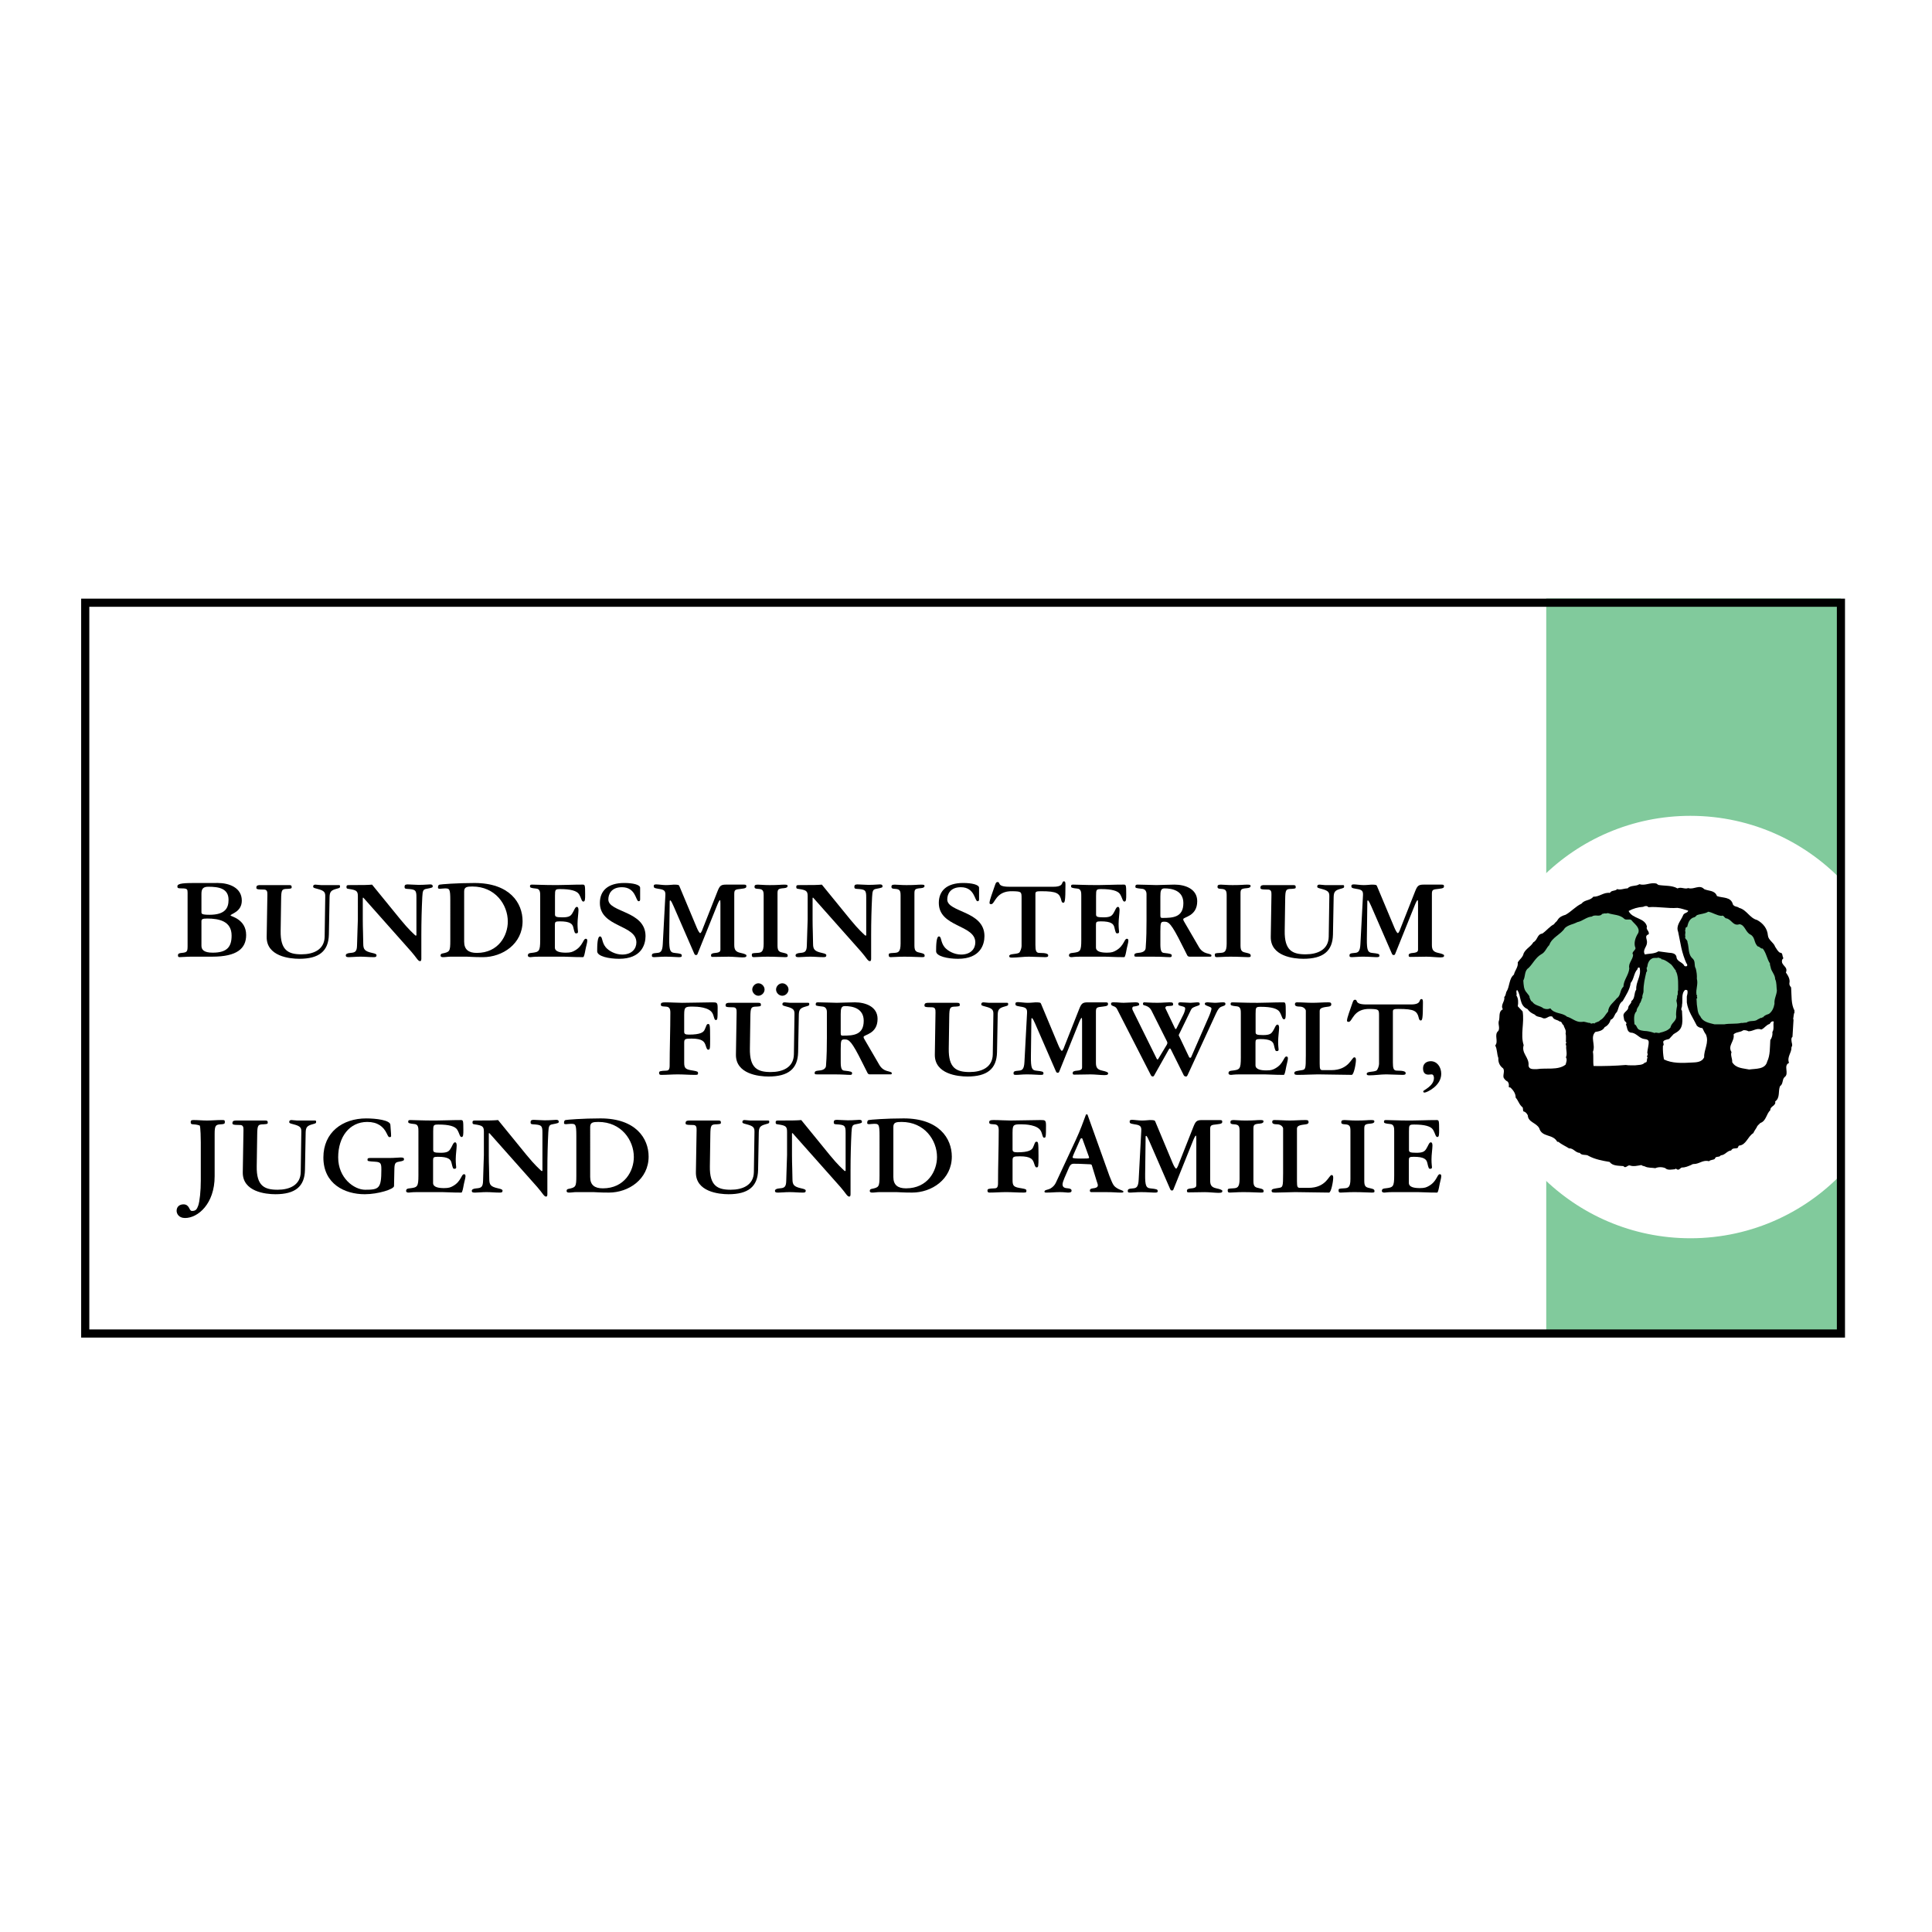 <?xml version="1.0" encoding="utf-8"?>
<!-- Generator: Adobe Illustrator 13.0.0, SVG Export Plug-In . SVG Version: 6.00 Build 14948)  -->
<!DOCTYPE svg PUBLIC "-//W3C//DTD SVG 1.0//EN" "http://www.w3.org/TR/2001/REC-SVG-20010904/DTD/svg10.dtd">
<svg version="1.0" id="Layer_1" xmlns="http://www.w3.org/2000/svg" xmlns:xlink="http://www.w3.org/1999/xlink" x="0px" y="0px"
	 width="192.756px" height="192.756px" viewBox="0 0 192.756 192.756" enable-background="new 0 0 192.756 192.756"
	 xml:space="preserve">
<g>
	<polygon fill-rule="evenodd" clip-rule="evenodd" fill="#FFFFFF" points="0,0 192.756,0 192.756,192.756 0,192.756 0,0 	"/>
	<polygon fill-rule="evenodd" clip-rule="evenodd" fill="#81CA9C" points="154.269,59.711 183.67,59.711 183.67,133.045 
		154.269,133.045 154.269,59.711 154.269,59.711 	"/>
	<path fill-rule="evenodd" clip-rule="evenodd" fill="#FFFFFF" d="M147.647,102.469c0-11.639,9.404-21.073,21.005-21.073
		c6.191,0,11.755,2.688,15.6,6.962v28.22c-3.845,4.275-9.408,6.963-15.6,6.963C157.052,123.541,147.647,114.107,147.647,102.469
		L147.647,102.469L147.647,102.469z"/>
	<polygon fill="none" stroke="#000000" stroke-width="0.812" stroke-miterlimit="2.613" points="8.504,60.133 183.67,60.133 
		183.67,133.045 8.504,133.045 8.504,60.133 8.504,60.133 	"/>
	<path fill-rule="evenodd" clip-rule="evenodd" d="M20.033,117.799c0,1.01-0.105,2.055-0.257,2.488
		c-0.141,0.4-0.27,0.529-0.621,0.529c-0.164,0-0.211-0.164-0.304-0.328c-0.094-0.166-0.247-0.33-0.539-0.33
		c-0.398,0-0.691,0.234-0.691,0.646c0,0.258,0.187,0.717,0.843,0.717c1.288,0,2.951-1.422,2.951-4.158v-4.229
		c0-0.857,0.105-0.939,0.644-0.963c0.316-0.012,0.375-0.07,0.375-0.213c0-0.211-0.036-0.211-0.352-0.211
		c-0.48,0-0.948,0.047-1.428,0.047c-0.457,0-0.901-0.047-1.358-0.047c-0.246,0-0.27,0.082-0.27,0.211
		c0,0.178,0.07,0.201,0.211,0.213c0.14,0.012,0.363,0.012,0.679,0.117c0.105,0.035,0.117,1.574,0.117,1.68V117.799L20.033,117.799
		L20.033,117.799z"/>
	<path fill-rule="evenodd" clip-rule="evenodd" d="M24.222,116.951c-0.035,1.951,2.283,2.197,3.255,2.197
		c1.955,0,2.915-0.752,2.95-2.42l0.07-3.746c0.012-0.529,0.164-0.67,0.667-0.811c0.352-0.094,0.375-0.105,0.375-0.246
		c0-0.047,0-0.131-0.094-0.131h-1.803c-0.188,0-0.398-0.047-0.562-0.047c-0.176,0-0.223,0.082-0.223,0.201
		c0,0.105,0.059,0.129,0.421,0.223c0.75,0.188,0.796,0.375,0.785,0.811l-0.059,3.957c-0.023,1.316-1.136,1.762-2.307,1.762
		c-1.311,0-2.119-0.375-2.083-2.348l0.047-3.137c0.011-0.998,0.082-1.033,0.655-1.045c0.363-0.023,0.398-0.047,0.398-0.164
		c0-0.154-0.035-0.213-0.246-0.213h-2.868c-0.211,0-0.41,0.014-0.41,0.248c0,0.141,0.012,0.199,0.738,0.199
		c0.316,0,0.375,0.176,0.363,0.529L24.222,116.951L24.222,116.951L24.222,116.951z"/>
	<path fill-rule="evenodd" clip-rule="evenodd" d="M39.347,116.635c0.012-0.576,0.105-0.67,0.445-0.729
		c0.468-0.082,0.515-0.129,0.515-0.246c0-0.176-0.152-0.176-0.363-0.176c-0.199,0-0.585,0.047-1.077,0.047h-1.908
		c-0.234,0-0.293,0.035-0.293,0.164c0,0.152,0.012,0.164,0.785,0.211c0.562,0.035,0.597,0.199,0.597,0.799
		c0,1.867-0.234,1.996-1.615,1.996c-1.101,0-2.693-1.162-2.693-3.229c0-2.045,1.124-3.537,2.903-3.537
		c1.019,0,1.616,0.459,1.943,1.152c0.164,0.34,0.188,0.363,0.293,0.363c0.094,0,0.141-0.035,0.141-0.105
		c0-0.375-0.059-0.74-0.071-1.115c-0.011-0.482-1.463-0.646-2.412-0.646c-2.365,0-4.273,1.387-4.273,3.9
		c0,2.643,2.131,3.664,4.121,3.664c1.358,0,2.916-0.506,2.927-0.811L39.347,116.635L39.347,116.635L39.347,116.635z"/>
	<path fill-rule="evenodd" clip-rule="evenodd" d="M41.746,117.258c0,1.174-0.105,1.209-0.878,1.303
		c-0.094,0.012-0.351,0.012-0.351,0.248c0,0.141,0.117,0.176,0.27,0.176c0.093,0,0.257-0.047,0.831-0.047h2.505
		c0.456,0,0.901,0.047,1.909,0.047c0.093,0,0.175-0.447,0.222-0.705c0.046-0.281,0.187-0.74,0.187-0.904
		c0-0.105,0-0.223-0.152-0.223c-0.269,0-0.269,0.715-1.089,1.174c-0.234,0.129-0.398,0.211-0.89,0.211
		c-0.539,0-1.101-0.082-1.101-0.516v-2.256c0-0.293,0.047-0.352,0.48-0.352c1.03,0,1.276,0.246,1.358,0.598
		c0.129,0.553,0.152,0.6,0.292,0.6c0.141,0,0.176-0.059,0.176-0.164c0-0.094-0.047-0.307-0.047-0.787
		c0-0.447,0.094-1.08,0.094-1.352c0-0.035,0.012-0.34-0.164-0.34s-0.269,0.375-0.457,0.658c-0.152,0.234-0.304,0.387-0.972,0.387
		c-0.703,0-0.749-0.082-0.749-0.316v-1.82c0-0.646,0.023-0.682,0.539-0.682c0.995,0,1.65,0.164,1.861,0.518
		c0.234,0.387,0.246,0.727,0.433,0.727c0.176,0,0.176-0.27,0.176-0.715c0-0.953-0.023-0.977-0.258-0.977
		c-1.007,0-1.803,0.047-2.552,0.047c-1.428,0-1.955-0.047-2.458-0.047c-0.188,0-0.234,0.023-0.234,0.166
		c0,0.129,0.047,0.176,0.644,0.234c0.375,0.035,0.375,0.422,0.375,0.705V117.258L41.746,117.258L41.746,117.258z"/>
	<path fill-rule="evenodd" clip-rule="evenodd" d="M48.277,115.248c0,0.143-0.07,1.916-0.082,2.561
		c-0.012,0.646-0.211,0.717-0.644,0.752c-0.339,0.023-0.48,0.117-0.48,0.248c0,0.176,0.152,0.176,0.351,0.176
		c0.328,0,0.632-0.047,1.124-0.047c0.433,0,0.843,0.047,1.264,0.047c0.211,0,0.328,0,0.328-0.201c0-0.094-0.117-0.152-0.445-0.223
		c-0.738-0.164-0.878-0.352-0.878-0.928c0-0.705-0.047-1.445-0.047-2.371v-2.174c0-0.035,0.047-0.047,0.07-0.023l4.777,5.379
		c0.527,0.6,0.656,0.939,0.867,0.939c0.07,0,0.129-0.047,0.129-0.234v-2.338c0-1.35,0.035-2.678,0.093-3.816
		c0.035-0.635,0.082-0.764,0.398-0.822c0.621-0.117,0.644-0.141,0.644-0.258c0-0.143-0.082-0.189-0.27-0.189
		c-0.187,0-0.515,0.047-1.147,0.047c-0.375,0-0.82-0.047-1.089-0.047c-0.27,0-0.304,0.105-0.304,0.248
		c0,0.141,0.035,0.188,0.246,0.199c0.854,0.047,0.937,0.129,0.937,0.846v3.77c0,0.023-0.023,0.047-0.059,0.047
		c-0.023,0-0.046-0.012-0.093-0.059c-0.164-0.164-0.574-0.492-1.44-1.551l-2.833-3.477c-0.445,0.035-0.703,0.047-2.365,0.047
		c-0.164,0-0.187,0.084-0.187,0.164c0,0.166,0.023,0.189,0.187,0.213c0.808,0.117,0.948,0.199,0.948,0.74V115.248L48.277,115.248
		L48.277,115.248z"/>
	<path fill-rule="evenodd" clip-rule="evenodd" d="M57.501,117.316c0,1.104-0.058,1.15-0.796,1.303
		c-0.117,0.023-0.175,0.082-0.175,0.201c0,0.141,0.117,0.164,0.257,0.164c0.234,0,0.468-0.047,0.703-0.047h1.709
		c0.269,0,0.55,0.047,1.557,0.047c1.944,0,3.957-1.316,3.957-3.594c0-1.809-1.276-3.807-4.8-3.807c-1.792,0-3.337,0.129-3.489,0.164
		c-0.117,0.023-0.152,0.141-0.152,0.295c0,0.094,0.046,0.117,0.222,0.117c0.082,0,0.293-0.035,0.468-0.035
		c0.457,0,0.539,0.023,0.539,1.197V117.316L57.501,117.316L57.501,117.316L57.501,117.316z M58.883,112.43
		c0-0.447,0.281-0.494,0.819-0.494c2.283,0,3.536,1.811,3.536,3.502c0,1.385-0.925,3.123-3.091,3.123
		c-0.832,0-1.265-0.34-1.265-1.127V112.43L58.883,112.43L58.883,112.43z"/>
	<path fill-rule="evenodd" clip-rule="evenodd" d="M69.43,116.951c-0.036,1.951,2.283,2.197,3.255,2.197
		c1.955,0,2.915-0.752,2.95-2.42l0.07-3.746c0.012-0.529,0.165-0.67,0.668-0.811c0.351-0.094,0.375-0.105,0.375-0.246
		c0-0.047,0-0.131-0.094-0.131h-1.803c-0.187,0-0.398-0.047-0.562-0.047c-0.176,0-0.222,0.082-0.222,0.201
		c0,0.105,0.059,0.129,0.421,0.223c0.749,0.188,0.796,0.375,0.785,0.811l-0.059,3.957c-0.023,1.316-1.135,1.762-2.306,1.762
		c-1.312,0-2.119-0.375-2.084-2.348l0.047-3.137c0.012-0.998,0.082-1.033,0.656-1.045c0.362-0.023,0.398-0.047,0.398-0.164
		c0-0.154-0.036-0.213-0.246-0.213H68.81c-0.211,0-0.41,0.014-0.41,0.248c0,0.141,0.012,0.199,0.737,0.199
		c0.316,0,0.375,0.176,0.363,0.529L69.43,116.951L69.43,116.951L69.43,116.951z"/>
	<path fill-rule="evenodd" clip-rule="evenodd" d="M78.525,115.248c0,0.143-0.07,1.916-0.082,2.561
		c-0.012,0.646-0.21,0.717-0.644,0.752c-0.34,0.023-0.48,0.117-0.48,0.248c0,0.176,0.152,0.176,0.352,0.176
		c0.328,0,0.632-0.047,1.124-0.047c0.433,0,0.843,0.047,1.264,0.047c0.211,0,0.328,0,0.328-0.201c0-0.094-0.117-0.152-0.445-0.223
		c-0.738-0.164-0.878-0.352-0.878-0.928c0-0.705-0.047-1.445-0.047-2.371v-2.174c0-0.035,0.047-0.047,0.07-0.023l4.777,5.379
		c0.526,0.6,0.656,0.939,0.866,0.939c0.07,0,0.129-0.047,0.129-0.234v-2.338c0-1.35,0.035-2.678,0.094-3.816
		c0.035-0.635,0.082-0.764,0.398-0.822c0.621-0.117,0.644-0.141,0.644-0.258c0-0.143-0.082-0.189-0.269-0.189
		c-0.188,0-0.516,0.047-1.148,0.047c-0.375,0-0.819-0.047-1.089-0.047c-0.269,0-0.304,0.105-0.304,0.248
		c0,0.141,0.035,0.188,0.246,0.199c0.854,0.047,0.937,0.129,0.937,0.846v3.77c0,0.023-0.023,0.047-0.059,0.047
		c-0.023,0-0.047-0.012-0.094-0.059c-0.164-0.164-0.573-0.492-1.44-1.551l-2.833-3.477c-0.445,0.035-0.703,0.047-2.365,0.047
		c-0.164,0-0.188,0.084-0.188,0.164c0,0.166,0.023,0.189,0.188,0.213c0.808,0.117,0.948,0.199,0.948,0.74V115.248L78.525,115.248
		L78.525,115.248z"/>
	<path fill-rule="evenodd" clip-rule="evenodd" d="M87.75,117.316c0,1.104-0.058,1.15-0.796,1.303
		c-0.117,0.023-0.176,0.082-0.176,0.201c0,0.141,0.117,0.164,0.258,0.164c0.234,0,0.468-0.047,0.703-0.047h1.709
		c0.27,0,0.55,0.047,1.558,0.047c1.943,0,3.957-1.316,3.957-3.594c0-1.809-1.276-3.807-4.8-3.807c-1.792,0-3.337,0.129-3.489,0.164
		c-0.117,0.023-0.152,0.141-0.152,0.295c0,0.094,0.047,0.117,0.222,0.117c0.082,0,0.293-0.035,0.468-0.035
		c0.457,0,0.539,0.023,0.539,1.197V117.316L87.75,117.316L87.75,117.316L87.75,117.316z M89.131,112.43
		c0-0.447,0.281-0.494,0.819-0.494c2.283,0,3.536,1.811,3.536,3.502c0,1.385-0.925,3.123-3.091,3.123
		c-0.831,0-1.264-0.34-1.264-1.127V112.43L89.131,112.43L89.131,112.43z"/>
	<path fill-rule="evenodd" clip-rule="evenodd" d="M101.024,112.947c0-0.74,0.118-0.775,0.855-0.775
		c0.468,0,1.615,0.059,1.955,0.646c0.164,0.281,0.176,0.691,0.327,0.691c0.176,0,0.199-0.012,0.199-1.209
		c0-0.541-0.082-0.553-0.538-0.553c-0.516,0-2.33,0.047-2.998,0.047c-0.526,0-1.1-0.047-1.686-0.047
		c-0.34,0-0.444,0.047-0.444,0.211c0,0.131,0.012,0.201,0.468,0.213c0.34,0.012,0.48,0.152,0.48,0.6c0,1.762-0.07,3.535-0.07,5.297
		c0,0.434-0.152,0.48-0.316,0.492c-0.655,0.023-0.737,0.059-0.737,0.223c0,0.131,0.047,0.201,0.199,0.201
		c0.55,0,1.112-0.047,1.662-0.047c0.573,0,1.136,0.047,1.71,0.047c0.28,0,0.315-0.023,0.315-0.176c0-0.119-0.023-0.178-0.468-0.248
		c-0.762-0.117-0.914-0.199-0.914-0.799v-1.961c0-0.387,0.06-0.434,0.738-0.434c1.101,0,1.276,0.316,1.393,0.656
		c0.082,0.236,0.129,0.447,0.258,0.447c0.188,0,0.199-0.047,0.199-1.115c0-1.422-0.035-1.445-0.211-1.445
		c-0.164,0-0.176,0.258-0.351,0.6c-0.117,0.223-0.398,0.457-1.558,0.457c-0.386,0-0.469-0.082-0.469-0.293V112.947L101.024,112.947
		L101.024,112.947z"/>
	<path fill-rule="evenodd" clip-rule="evenodd" d="M108.634,115.391c0.012,0.035,0.023,0.082,0.023,0.129
		c0,0.07-0.34,0.07-0.796,0.07c-0.387,0-0.844-0.012-0.844-0.094c0-0.094,0.047-0.199,0.094-0.318l0.644-1.455
		c0.035-0.094,0.094-0.164,0.141-0.164c0.023,0,0.07,0,0.094,0.057L108.634,115.391L108.634,115.391L108.634,115.391
		L108.634,115.391z M108.493,111.186h-0.141c-0.27,0.717-0.551,1.539-1.007,2.514l-2.002,4.299
		c-0.105,0.223-0.281,0.422-0.516,0.562c-0.293,0.176-0.62,0.129-0.62,0.33c0,0.082,0.082,0.094,0.199,0.094
		c0.515,0,0.866-0.047,1.334-0.047c0.434,0,0.667,0.047,0.808,0.047c0.258,0,0.363-0.047,0.363-0.201
		c0-0.176-0.233-0.211-0.351-0.223c-0.281-0.023-0.551-0.059-0.551-0.398c0-0.27,0.328-0.939,0.538-1.434
		c0.188-0.469,0.293-0.623,0.586-0.623c0.808,0,1.194,0.049,1.487,0.049c0.257,0,0.292,0.033,0.316,0.117l0.479,1.562
		c0.047,0.164,0.117,0.305,0.117,0.422c0,0.211-0.223,0.281-0.492,0.305c-0.199,0.023-0.304,0.082-0.304,0.213
		c0,0.152,0.069,0.164,0.175,0.164h1.405c0.819,0,1.089,0.047,1.487,0.047c0.234,0,0.28-0.012,0.28-0.094
		c0-0.129-0.28-0.129-0.608-0.33c-0.387-0.234-0.434-0.363-0.784-1.232L108.493,111.186L108.493,111.186L108.493,111.186z"/>
	<path fill-rule="evenodd" clip-rule="evenodd" d="M115.259,111.889c-0.047-0.105-0.082-0.141-0.551-0.141
		c-0.117,0-0.409,0.047-0.784,0.047c-0.305,0-0.772-0.07-0.972-0.07c-0.223,0-0.246,0.07-0.246,0.178
		c0,0.141,0.023,0.199,0.492,0.27c0.585,0.082,0.69,0.211,0.667,0.658l-0.258,4.85c-0.035,0.752-0.234,0.857-0.55,0.881
		c-0.492,0.035-0.539,0.096-0.539,0.271c0,0.141,0.07,0.152,0.27,0.152c0.293,0,0.562-0.047,1.077-0.047
		c0.598,0,1.054,0.047,1.276,0.047c0.27,0,0.362,0,0.362-0.152c0-0.176-0.104-0.201-0.749-0.271
		c-0.397-0.047-0.515-0.246-0.503-1.396l0.047-3.725c0-0.047,0-0.117,0.059-0.117c0.07,0,0.245,0.377,0.339,0.6l2.014,4.627
		c0.07,0.164,0.105,0.225,0.199,0.225c0.082,0,0.129-0.012,0.164-0.107l1.896-4.709c0.164-0.424,0.281-0.658,0.34-0.658
		c0.035,0,0.047,0.082,0.047,0.316v4.629c0,0.141-0.059,0.281-0.48,0.316c-0.316,0.023-0.456,0.082-0.456,0.236
		c0,0.152,0.047,0.164,0.187,0.164c0.598,0,1.148-0.023,1.593-0.023c0.422,0,1.065,0.07,1.358,0.07c0.339,0,0.397-0.047,0.397-0.199
		c0-0.072-0.188-0.166-0.585-0.248c-0.492-0.105-0.633-0.305-0.633-0.799v-5.074c0-0.434,0.094-0.457,0.68-0.516
		c0.479-0.047,0.526-0.129,0.526-0.246c0-0.131-0.023-0.178-0.233-0.178h-1.804c-0.526,0-0.632,0.141-0.854,0.705l-1.522,3.854
		c0.117-0.283-0.081,0.281-0.187,0.281c-0.082,0-0.223-0.258-0.34-0.529L115.259,111.889L115.259,111.889L115.259,111.889z"/>
	<path fill-rule="evenodd" clip-rule="evenodd" d="M123.673,117.633c0,0.893-0.269,0.904-0.667,0.928
		c-0.469,0.023-0.515,0.035-0.515,0.201c0,0.141,0.023,0.223,0.198,0.223c0.328,0,0.691-0.047,1.358-0.047
		c0.854,0,1.44,0.047,1.756,0.047c0.246,0,0.27-0.035,0.27-0.141c0-0.188-0.141-0.225-0.387-0.283
		c-0.421-0.094-0.632-0.117-0.632-0.727v-5.17c0-0.445,0.047-0.516,0.644-0.562c0.27-0.023,0.363-0.105,0.363-0.213
		c0-0.105-0.047-0.141-0.328-0.141c-0.386,0-0.526,0.047-1.475,0.047c-0.574,0-0.89-0.047-1.171-0.047
		c-0.27,0-0.328,0.07-0.328,0.211c0,0.143,0.059,0.201,0.352,0.213c0.479,0.023,0.562,0.176,0.562,0.658V117.633L123.673,117.633
		L123.673,117.633z"/>
	<path fill-rule="evenodd" clip-rule="evenodd" d="M128.015,117.105c0,1.291-0.035,1.35-0.398,1.408
		c-0.386,0.07-0.749,0.082-0.749,0.27c0,0.201,0.117,0.201,0.422,0.201c0.644,0,1.405-0.047,1.932-0.047
		c0.831,0,2.459,0.047,3.372,0.047c0.21,0,0.421-1.092,0.421-1.492c0-0.223-0.081-0.258-0.163-0.258
		c-0.27,0-0.527,1.279-2.307,1.279h-0.819c-0.27,0-0.328-0.059-0.328-0.656v-5.252c0-0.305,0.315-0.363,0.901-0.434
		c0.188-0.023,0.258-0.117,0.258-0.199c0-0.201-0.082-0.225-0.328-0.225c-0.516,0-1.03,0.047-1.545,0.047
		c-0.516,0-1.031-0.047-1.546-0.047c-0.141,0-0.211,0.061-0.211,0.188c0,0.119,0.059,0.236,0.469,0.236
		c0.456,0,0.62,0.316,0.62,0.41V117.105L128.015,117.105L128.015,117.105z"/>
	<path fill-rule="evenodd" clip-rule="evenodd" d="M134.733,117.633c0,0.893-0.27,0.904-0.667,0.928
		c-0.469,0.023-0.516,0.035-0.516,0.201c0,0.141,0.023,0.223,0.199,0.223c0.328,0,0.69-0.047,1.358-0.047
		c0.854,0,1.439,0.047,1.756,0.047c0.246,0,0.27-0.035,0.27-0.141c0-0.188-0.141-0.225-0.387-0.283
		c-0.422-0.094-0.632-0.117-0.632-0.727v-5.17c0-0.445,0.047-0.516,0.644-0.562c0.27-0.023,0.363-0.105,0.363-0.213
		c0-0.105-0.047-0.141-0.328-0.141c-0.386,0-0.526,0.047-1.476,0.047c-0.573,0-0.89-0.047-1.17-0.047
		c-0.27,0-0.328,0.07-0.328,0.211c0,0.143,0.059,0.201,0.352,0.213c0.479,0.023,0.562,0.176,0.562,0.658V117.633L134.733,117.633
		L134.733,117.633z"/>
	<path fill-rule="evenodd" clip-rule="evenodd" d="M139.099,117.258c0,1.174-0.105,1.209-0.878,1.303
		c-0.094,0.012-0.352,0.012-0.352,0.248c0,0.141,0.117,0.176,0.27,0.176c0.094,0,0.258-0.047,0.831-0.047h2.505
		c0.457,0,0.902,0.047,1.909,0.047c0.093,0,0.176-0.447,0.223-0.705c0.046-0.281,0.187-0.74,0.187-0.904
		c0-0.105,0-0.223-0.151-0.223c-0.27,0-0.27,0.715-1.09,1.174c-0.233,0.129-0.397,0.211-0.889,0.211
		c-0.539,0-1.101-0.082-1.101-0.516v-2.256c0-0.293,0.047-0.352,0.479-0.352c1.03,0,1.276,0.246,1.358,0.598
		c0.129,0.553,0.151,0.6,0.293,0.6c0.14,0,0.175-0.059,0.175-0.164c0-0.094-0.047-0.307-0.047-0.787c0-0.447,0.094-1.08,0.094-1.352
		c0-0.035,0.012-0.34-0.163-0.34c-0.176,0-0.27,0.375-0.457,0.658c-0.152,0.234-0.305,0.387-0.972,0.387
		c-0.703,0-0.75-0.082-0.75-0.316v-1.82c0-0.646,0.023-0.682,0.539-0.682c0.995,0,1.65,0.164,1.861,0.518
		c0.234,0.387,0.246,0.727,0.434,0.727c0.175,0,0.175-0.27,0.175-0.715c0-0.953-0.022-0.977-0.257-0.977
		c-1.007,0-1.803,0.047-2.553,0.047c-1.429,0-1.955-0.047-2.458-0.047c-0.188,0-0.234,0.023-0.234,0.166
		c0,0.129,0.047,0.176,0.644,0.234c0.375,0.035,0.375,0.422,0.375,0.705V117.258L139.099,117.258L139.099,117.258z"/>
	<path fill-rule="evenodd" clip-rule="evenodd" d="M68.263,101.201c0-0.738,0.117-0.773,0.855-0.773
		c0.468,0,1.616,0.059,1.955,0.645c0.164,0.283,0.176,0.693,0.328,0.693c0.176,0,0.199-0.012,0.199-1.209
		c0-0.541-0.082-0.553-0.539-0.553c-0.515,0-2.33,0.047-2.997,0.047c-0.527,0-1.101-0.047-1.686-0.047
		c-0.339,0-0.445,0.047-0.445,0.211c0,0.129,0.012,0.201,0.468,0.213c0.34,0.012,0.48,0.152,0.48,0.598
		c0,1.762-0.07,3.535-0.07,5.297c0,0.436-0.152,0.482-0.316,0.494c-0.656,0.023-0.738,0.059-0.738,0.223
		c0,0.129,0.047,0.201,0.199,0.201c0.55,0,1.112-0.049,1.662-0.049c0.574,0,1.136,0.049,1.71,0.049c0.281,0,0.315-0.023,0.315-0.178
		c0-0.117-0.023-0.176-0.468-0.246c-0.761-0.117-0.913-0.199-0.913-0.799v-1.961c0-0.389,0.059-0.436,0.738-0.436
		c1.1,0,1.276,0.318,1.394,0.658c0.082,0.234,0.128,0.447,0.257,0.447c0.187,0,0.199-0.047,0.199-1.117
		c0-1.42-0.036-1.443-0.211-1.443c-0.164,0-0.176,0.258-0.352,0.598c-0.117,0.225-0.398,0.459-1.557,0.459
		c-0.387,0-0.469-0.082-0.469-0.295V101.201L68.263,101.201L68.263,101.201z"/>
	<path fill-rule="evenodd" clip-rule="evenodd" d="M75.661,98.102c-0.316,0-0.609,0.305-0.609,0.623
		c0,0.316,0.292,0.621,0.609,0.621c0.328,0,0.62-0.293,0.62-0.621C76.281,98.395,75.988,98.102,75.661,98.102L75.661,98.102
		L75.661,98.102L75.661,98.102z M78.049,98.102c-0.328,0-0.621,0.293-0.621,0.623c0,0.328,0.292,0.621,0.621,0.621
		c0.328,0,0.621-0.293,0.621-0.621C78.669,98.395,78.376,98.102,78.049,98.102L78.049,98.102L78.049,98.102L78.049,98.102z
		 M73.424,105.207c-0.035,1.949,2.283,2.197,3.254,2.197c1.956,0,2.916-0.752,2.951-2.42l0.07-3.748
		c0.012-0.527,0.164-0.668,0.667-0.809c0.351-0.096,0.375-0.105,0.375-0.248c0-0.047,0-0.129-0.094-0.129h-1.803
		c-0.187,0-0.397-0.047-0.562-0.047c-0.176,0-0.223,0.082-0.223,0.199c0,0.105,0.059,0.129,0.421,0.225
		c0.75,0.188,0.796,0.375,0.785,0.809l-0.058,3.959c-0.024,1.316-1.136,1.762-2.307,1.762c-1.311,0-2.119-0.375-2.083-2.35
		l0.046-3.135c0.012-0.998,0.082-1.033,0.656-1.045c0.363-0.023,0.398-0.049,0.398-0.166c0-0.152-0.035-0.211-0.246-0.211h-2.869
		c-0.21,0-0.41,0.012-0.41,0.248c0,0.141,0.012,0.199,0.738,0.199c0.316,0,0.375,0.176,0.363,0.527L73.424,105.207L73.424,105.207
		L73.424,105.207z"/>
	<path fill-rule="evenodd" clip-rule="evenodd" d="M82.497,103.656c0,1.998-0.083,2.385-0.083,2.619c0,0.494-0.55,0.518-0.772,0.541
		c-0.258,0.023-0.363,0.082-0.363,0.234c0,0.129,0.035,0.141,0.258,0.141h1.604c1.03,0,1.275,0.049,1.686,0.049
		c0.128,0,0.187-0.037,0.187-0.166c0-0.141-0.117-0.188-0.796-0.258c-0.234-0.023-0.339-0.234-0.339-0.834v-1.303
		c0-0.928,0.047-0.977,0.398-0.977c0.433,0,0.691,0.166,1.768,2.338c0.07,0.141,0.304,0.588,0.515,1.021
		c0.047,0.094,0.141,0.129,0.223,0.129h2.072c0.105,0,0.117-0.035,0.117-0.129c0-0.082-0.047-0.094-0.515-0.223
		c-0.246-0.07-0.515-0.246-0.714-0.576l-1.476-2.537c-0.07-0.117-0.105-0.176-0.105-0.27c0-0.234,1.394-0.27,1.394-1.797
		c0-1.244-1.229-1.656-2.26-1.656c-0.503,0-1.616,0.047-1.803,0.047c-0.222,0-1.37-0.047-1.873-0.047
		c-0.176,0-0.234,0.035-0.234,0.199c0,0.141,0.036,0.152,0.703,0.225c0.211,0.021,0.41,0.176,0.41,0.527V103.656L82.497,103.656
		L82.497,103.656L82.497,103.656z M83.878,101.189c0-0.539,0.047-0.811,0.41-0.811c0.738,0,1.885,0.201,1.885,1.469
		c0,1.422-1.042,1.48-2.084,1.48c-0.153,0-0.211-0.023-0.211-0.246V101.189L83.878,101.189L83.878,101.189z"/>
	<path fill-rule="evenodd" clip-rule="evenodd" d="M93.268,105.207c-0.035,1.949,2.283,2.197,3.254,2.197
		c1.955,0,2.916-0.752,2.95-2.42l0.07-3.748c0.012-0.527,0.164-0.668,0.668-0.809c0.351-0.096,0.375-0.105,0.375-0.248
		c0-0.047,0-0.129-0.095-0.129h-1.803c-0.188,0-0.398-0.047-0.562-0.047c-0.176,0-0.223,0.082-0.223,0.199
		c0,0.105,0.059,0.129,0.422,0.225c0.749,0.188,0.796,0.375,0.784,0.809l-0.059,3.959c-0.024,1.316-1.136,1.762-2.307,1.762
		c-1.312,0-2.119-0.375-2.084-2.35l0.047-3.135c0.012-0.998,0.082-1.033,0.655-1.045c0.363-0.023,0.398-0.049,0.398-0.166
		c0-0.152-0.035-0.211-0.246-0.211h-2.868c-0.211,0-0.41,0.012-0.41,0.248c0,0.141,0.012,0.199,0.738,0.199
		c0.316,0,0.375,0.176,0.363,0.527L93.268,105.207L93.268,105.207L93.268,105.207z"/>
	<path fill-rule="evenodd" clip-rule="evenodd" d="M103.862,100.145c-0.047-0.105-0.082-0.141-0.551-0.141
		c-0.117,0-0.409,0.047-0.784,0.047c-0.305,0-0.772-0.07-0.972-0.07c-0.223,0-0.246,0.07-0.246,0.176
		c0,0.143,0.023,0.199,0.491,0.271c0.586,0.082,0.691,0.211,0.668,0.656l-0.258,4.852c-0.035,0.752-0.234,0.857-0.55,0.881
		c-0.492,0.035-0.539,0.094-0.539,0.27c0,0.141,0.07,0.154,0.27,0.154c0.293,0,0.562-0.049,1.077-0.049
		c0.597,0,1.054,0.049,1.276,0.049c0.269,0,0.362,0,0.362-0.154c0-0.176-0.105-0.199-0.749-0.27
		c-0.397-0.047-0.515-0.246-0.503-1.398l0.047-3.723c0-0.047,0-0.117,0.059-0.117c0.07,0,0.245,0.375,0.339,0.6l2.014,4.627
		c0.07,0.164,0.105,0.223,0.199,0.223c0.082,0,0.129-0.012,0.164-0.105l1.896-4.709c0.164-0.424,0.281-0.658,0.34-0.658
		c0.035,0,0.047,0.082,0.047,0.316v4.629c0,0.141-0.059,0.281-0.48,0.316c-0.316,0.023-0.456,0.082-0.456,0.234
		s0.046,0.166,0.187,0.166c0.598,0,1.147-0.025,1.593-0.025c0.421,0,1.065,0.072,1.357,0.072c0.34,0,0.398-0.047,0.398-0.201
		c0-0.07-0.188-0.164-0.585-0.246c-0.492-0.105-0.633-0.305-0.633-0.799v-5.074c0-0.434,0.094-0.457,0.68-0.516
		c0.479-0.049,0.526-0.129,0.526-0.248c0-0.129-0.023-0.176-0.234-0.176h-1.803c-0.526,0-0.632,0.141-0.854,0.705l-1.522,3.852
		c0.117-0.281-0.082,0.283-0.188,0.283c-0.082,0-0.222-0.26-0.339-0.529L103.862,100.145L103.862,100.145L103.862,100.145z"/>
	<path fill-rule="evenodd" clip-rule="evenodd" d="M116.62,104.691c0.035-0.061,0.059-0.084,0.105-0.084
		c0.035,0,0.059,0.035,0.094,0.094l1.288,2.586c0.046,0.082,0.14,0.117,0.233,0.117c0.07,0,0.105-0.059,0.141-0.129l2.845-6.168
		c0.199-0.422,0.328-0.598,0.562-0.68c0.223-0.084,0.374-0.105,0.374-0.26c0-0.164-0.129-0.164-0.257-0.164
		c-0.27,0-0.527,0.047-0.796,0.047c-0.246,0-0.551-0.047-0.691-0.047c-0.116,0-0.315,0-0.315,0.141s0.163,0.178,0.421,0.283
		c0.152,0.059,0.246,0.105,0.246,0.199c0,0.129-0.129,0.504-0.27,0.822l-1.756,4.016c-0.012,0.049-0.047,0.07-0.094,0.07
		s-0.094-0.01-0.117-0.07l-0.983-2.066c-0.023-0.047-0.047-0.07-0.047-0.105s0.012-0.07,0.035-0.105l1.183-2.432
		c0.093-0.176,0.152-0.211,0.433-0.328c0.152-0.059,0.445-0.119,0.445-0.225c0-0.176-0.047-0.199-0.27-0.199
		c-0.21,0-0.433,0.047-0.644,0.047c-0.188,0-0.749-0.047-0.972-0.047c-0.129,0-0.258,0-0.258,0.152c0,0.199,0.164,0.166,0.492,0.271
		c0.151,0.047,0.198,0.105,0.198,0.199c0,0.141-0.082,0.398-0.175,0.586l-0.691,1.387c-0.023,0.035-0.035,0.07-0.082,0.07
		c-0.035,0-0.059-0.047-0.082-0.094l-0.901-1.891c-0.012-0.023-0.047-0.07-0.047-0.129s0.035-0.107,0.059-0.129
		c0.105-0.105,0.714,0,0.714-0.178c0-0.199-0.011-0.246-0.374-0.246c-0.34,0-0.691,0.047-1.206,0.047
		c-0.69,0-1.112-0.047-1.312-0.047c-0.07,0-0.116,0.07-0.116,0.141c0,0.199,0.128,0.105,0.468,0.283
		c0.176,0.094,0.293,0.223,0.387,0.41l1.545,3.078c0.012,0.035,0.035,0.082,0.035,0.129c0,0.07-0.023,0.129-0.07,0.211l-0.843,1.398
		c-0.012,0.023-0.023,0.047-0.07,0.047c-0.035,0-0.059-0.023-0.07-0.047l-2.354-4.758c-0.047-0.094-0.094-0.176-0.094-0.281
		c0-0.082,0.035-0.176,0.117-0.188c0.176-0.023,0.574-0.072,0.574-0.189c0-0.211-0.141-0.234-0.422-0.234
		c-0.351,0-0.784,0.047-1.124,0.047c-0.339,0-0.55-0.047-0.995-0.047c-0.129,0-0.27,0-0.27,0.152c0,0.143,0.07,0.166,0.34,0.271
		c0.105,0.047,0.188,0.117,0.258,0.246l3.384,6.613c0.035,0.07,0.105,0.117,0.176,0.117c0.046,0,0.105-0.023,0.128-0.07
		L116.62,104.691L116.62,104.691L116.62,104.691z"/>
	<path fill-rule="evenodd" clip-rule="evenodd" d="M123.798,105.514c0,1.174-0.105,1.209-0.878,1.303
		c-0.094,0.012-0.352,0.012-0.352,0.246c0,0.141,0.117,0.178,0.27,0.178c0.094,0,0.257-0.049,0.831-0.049h2.506
		c0.456,0,0.9,0.049,1.908,0.049c0.093,0,0.175-0.447,0.222-0.705c0.047-0.283,0.188-0.74,0.188-0.904c0-0.105,0-0.223-0.151-0.223
		c-0.27,0-0.27,0.715-1.09,1.174c-0.233,0.129-0.397,0.211-0.89,0.211c-0.538,0-1.101-0.082-1.101-0.518v-2.254
		c0-0.295,0.047-0.354,0.48-0.354c1.03,0,1.276,0.248,1.358,0.6c0.128,0.553,0.151,0.6,0.293,0.6c0.14,0,0.175-0.059,0.175-0.166
		c0-0.094-0.047-0.305-0.047-0.785c0-0.447,0.094-1.082,0.094-1.352c0-0.035,0.012-0.34-0.164-0.34s-0.27,0.375-0.456,0.656
		c-0.152,0.236-0.305,0.389-0.972,0.389c-0.703,0-0.75-0.082-0.75-0.318v-1.82c0-0.645,0.023-0.682,0.538-0.682
		c0.996,0,1.651,0.166,1.862,0.518c0.234,0.389,0.246,0.729,0.433,0.729c0.176,0,0.176-0.27,0.176-0.717
		c0-0.951-0.023-0.975-0.257-0.975c-1.007,0-1.804,0.047-2.553,0.047c-1.429,0-1.955-0.047-2.458-0.047
		c-0.188,0-0.234,0.023-0.234,0.164c0,0.131,0.047,0.176,0.644,0.236c0.375,0.035,0.375,0.422,0.375,0.703V105.514L123.798,105.514
		L123.798,105.514z"/>
	<path fill-rule="evenodd" clip-rule="evenodd" d="M130.282,105.359c0,1.293-0.035,1.352-0.398,1.41
		c-0.387,0.07-0.749,0.082-0.749,0.27c0,0.201,0.117,0.201,0.421,0.201c0.645,0,1.405-0.049,1.933-0.049
		c0.831,0,2.458,0.049,3.371,0.049c0.211,0,0.422-1.094,0.422-1.492c0-0.223-0.082-0.258-0.164-0.258
		c-0.27,0-0.526,1.279-2.307,1.279h-0.819c-0.27,0-0.327-0.059-0.327-0.658v-5.25c0-0.305,0.315-0.363,0.901-0.434
		c0.187-0.023,0.257-0.119,0.257-0.201c0-0.199-0.082-0.223-0.327-0.223c-0.516,0-1.03,0.047-1.546,0.047
		c-0.515,0-1.03-0.047-1.545-0.047c-0.141,0-0.211,0.059-0.211,0.188c0,0.117,0.059,0.236,0.468,0.236
		c0.457,0,0.621,0.316,0.621,0.41V105.359L130.282,105.359L130.282,105.359z"/>
	<path fill-rule="evenodd" clip-rule="evenodd" d="M136.345,100.215c-1.265,0-0.831-0.469-1.147-0.469
		c-0.128,0-0.176,0.047-0.281,0.363c-0.21,0.646-0.526,1.422-0.526,1.715c0,0.07,0.023,0.129,0.164,0.129
		c0.386,0,0.433-1.338,2.131-1.291c0.878,0.023,0.901,0.047,0.901,0.682v4.803c0,0.201-0.141,0.611-0.27,0.67
		c-0.352,0.164-0.96,0.059-0.96,0.316c0,0.094,0.023,0.154,0.258,0.154c0.562,0,1.136-0.096,1.697-0.096
		c0.363,0,1.229,0.049,1.593,0.049c0.223,0,0.339-0.014,0.339-0.178c0-0.152-0.198-0.246-0.89-0.246
		c-0.327,0-0.386-0.246-0.386-0.822v-5.051c0-0.234,0.07-0.281,0.562-0.281c1.628,0,1.861,0.211,2.037,0.963
		c0.035,0.117,0.082,0.188,0.176,0.188c0.152,0,0.223-0.117,0.223-1.809c0-0.258-0.047-0.328-0.141-0.328
		c-0.316,0,0.07,0.539-1.054,0.539H136.345L136.345,100.215L136.345,100.215z"/>
	<path fill-rule="evenodd" clip-rule="evenodd" d="M142.749,105.877c-0.456,0-0.772,0.27-0.772,0.705
		c0,0.387,0.152,0.635,0.539,0.635c0.082,0,0.188-0.025,0.316-0.025c0.187,0,0.233,0.225,0.233,0.365
		c0,0.799-1.065,1.209-1.065,1.314c0,0.117,0.023,0.131,0.152,0.131c0.164,0,1.64-0.635,1.64-1.869
		C143.792,106.465,143.382,105.877,142.749,105.877L142.749,105.877L142.749,105.877z"/>
	<path fill-rule="evenodd" clip-rule="evenodd" d="M19.828,88.095c-1.417,0-2.131,0.011-2.131,0.34c0,0.165,0.047,0.2,0.457,0.2
		c0.527,0,0.562,0.094,0.562,0.423v5.273c0,0.587-0.024,0.693-0.585,0.74c-0.27,0.023-0.375,0.083-0.375,0.235
		c0,0.118,0.012,0.188,0.176,0.188c0.281,0,0.655-0.047,1.171-0.047h2.072c2.482,0,3.383-0.823,3.383-2.161
		c0-1.598-1.557-1.856-1.557-1.95c0-0.165,1.124-0.34,1.124-1.479c0-1.304-1.276-1.762-2.4-1.762H19.828L19.828,88.095
		L19.828,88.095L19.828,88.095z M20.098,91.924c0-0.212,0.082-0.282,0.573-0.282c1.206,0,2.436,0.27,2.436,1.703
		c0,1.104-0.433,1.703-1.885,1.703c-0.878,0-1.124-0.294-1.124-0.693V91.924L20.098,91.924L20.098,91.924L20.098,91.924z
		 M20.098,89.164c0-0.517,0.199-0.693,0.69-0.693c1.019,0,2.014,0.153,2.014,1.304c0,0.799-0.316,1.492-1.896,1.492
		c-0.808,0-0.808-0.105-0.808-0.282V89.164L20.098,89.164L20.098,89.164z"/>
	<path fill-rule="evenodd" clip-rule="evenodd" d="M26.607,93.463c-0.035,1.95,2.283,2.196,3.255,2.196
		c1.955,0,2.915-0.752,2.95-2.419l0.07-3.747c0.012-0.529,0.164-0.67,0.668-0.811c0.351-0.094,0.375-0.106,0.375-0.247
		c0-0.047,0-0.129-0.094-0.129h-1.803c-0.187,0-0.398-0.047-0.562-0.047c-0.175,0-0.222,0.082-0.222,0.2
		c0,0.106,0.059,0.129,0.421,0.223c0.749,0.188,0.796,0.376,0.784,0.811l-0.058,3.958c-0.023,1.315-1.136,1.762-2.306,1.762
		c-1.312,0-2.12-0.376-2.084-2.35l0.047-3.136c0.011-0.999,0.082-1.034,0.655-1.045c0.363-0.023,0.398-0.047,0.398-0.165
		c0-0.153-0.035-0.211-0.246-0.211h-2.868c-0.211,0-0.41,0.011-0.41,0.246c0,0.141,0.011,0.2,0.737,0.2
		c0.316,0,0.375,0.177,0.363,0.529L26.607,93.463L26.607,93.463L26.607,93.463z"/>
	<path fill-rule="evenodd" clip-rule="evenodd" d="M35.703,91.759c0,0.141-0.07,1.915-0.082,2.561
		c-0.012,0.646-0.211,0.716-0.644,0.751c-0.339,0.023-0.479,0.117-0.479,0.247c0,0.176,0.152,0.176,0.351,0.176
		c0.328,0,0.632-0.047,1.124-0.047c0.433,0,0.843,0.047,1.264,0.047c0.211,0,0.328,0,0.328-0.2c0-0.094-0.117-0.153-0.445-0.223
		c-0.738-0.165-0.878-0.352-0.878-0.928c0-0.705-0.047-1.445-0.047-2.373v-2.173c0-0.035,0.047-0.047,0.07-0.023l4.776,5.379
		c0.527,0.599,0.656,0.94,0.867,0.94c0.07,0,0.129-0.047,0.129-0.235v-2.337c0-1.351,0.035-2.678,0.094-3.817
		c0.035-0.634,0.082-0.764,0.398-0.822c0.621-0.117,0.644-0.141,0.644-0.258c0-0.141-0.082-0.188-0.269-0.188
		c-0.187,0-0.515,0.047-1.147,0.047c-0.375,0-0.819-0.047-1.088-0.047c-0.27,0-0.305,0.105-0.305,0.247s0.035,0.188,0.246,0.2
		c0.855,0.047,0.937,0.129,0.937,0.846v3.77c0,0.024-0.023,0.047-0.059,0.047c-0.023,0-0.047-0.012-0.094-0.059
		c-0.164-0.165-0.574-0.494-1.44-1.551l-2.833-3.477c-0.445,0.035-0.703,0.047-2.365,0.047c-0.164,0-0.188,0.082-0.188,0.164
		c0,0.165,0.023,0.188,0.188,0.211c0.808,0.118,0.948,0.2,0.948,0.74V91.759L35.703,91.759L35.703,91.759z"/>
	<path fill-rule="evenodd" clip-rule="evenodd" d="M44.927,93.827c0,1.104-0.059,1.151-0.796,1.304
		c-0.117,0.024-0.176,0.083-0.176,0.2c0,0.141,0.117,0.165,0.258,0.165c0.234,0,0.468-0.047,0.702-0.047h1.709
		c0.269,0,0.55,0.047,1.557,0.047c1.943,0,3.957-1.315,3.957-3.594c0-1.809-1.276-3.805-4.8-3.805c-1.792,0-3.337,0.129-3.489,0.164
		c-0.117,0.023-0.152,0.141-0.152,0.293c0,0.094,0.046,0.118,0.222,0.118c0.082,0,0.293-0.035,0.468-0.035
		c0.457,0,0.539,0.023,0.539,1.198V93.827L44.927,93.827L44.927,93.827L44.927,93.827z M46.309,88.94
		c0-0.446,0.281-0.493,0.819-0.493c2.283,0,3.536,1.809,3.536,3.5c0,1.386-0.925,3.125-3.091,3.125
		c-0.832,0-1.264-0.341-1.264-1.128V88.94L46.309,88.94L46.309,88.94z"/>
	<path fill-rule="evenodd" clip-rule="evenodd" d="M53.894,93.768c0,1.175-0.105,1.21-0.878,1.304
		c-0.094,0.012-0.351,0.012-0.351,0.247c0,0.141,0.117,0.176,0.27,0.176c0.093,0,0.257-0.047,0.831-0.047h2.506
		c0.456,0,0.901,0.047,1.908,0.047c0.094,0,0.176-0.446,0.223-0.705c0.047-0.282,0.188-0.74,0.188-0.904
		c0-0.106,0-0.224-0.152-0.224c-0.27,0-0.27,0.716-1.088,1.175c-0.234,0.129-0.398,0.211-0.89,0.211
		c-0.539,0-1.101-0.083-1.101-0.517v-2.255c0-0.293,0.047-0.352,0.48-0.352c1.03,0,1.276,0.246,1.358,0.599
		c0.129,0.552,0.153,0.599,0.293,0.599c0.141,0,0.175-0.059,0.175-0.165c0-0.094-0.046-0.305-0.046-0.787
		c0-0.446,0.094-1.08,0.094-1.351c0-0.035,0.011-0.341-0.164-0.341c-0.176,0-0.27,0.376-0.457,0.658
		c-0.152,0.235-0.304,0.388-0.972,0.388c-0.702,0-0.75-0.083-0.75-0.317v-1.821c0-0.646,0.024-0.681,0.539-0.681
		c0.995,0,1.651,0.165,1.861,0.517c0.234,0.388,0.246,0.728,0.434,0.728c0.175,0,0.175-0.271,0.175-0.717
		c0-0.951-0.023-0.975-0.257-0.975c-1.007,0-1.803,0.047-2.553,0.047c-1.428,0-1.955-0.047-2.458-0.047
		c-0.188,0-0.235,0.023-0.235,0.165c0,0.129,0.047,0.176,0.644,0.235c0.375,0.035,0.375,0.422,0.375,0.705V93.768L53.894,93.768
		L53.894,93.768z"/>
	<path fill-rule="evenodd" clip-rule="evenodd" d="M63.867,88.576c0-0.317-0.738-0.481-1.581-0.481c-1.65,0-2.436,0.787-2.436,1.985
		c0,2.455,3.642,2.149,3.642,3.946c0,0.611-0.434,1.21-1.417,1.21c-0.714,0-1.37-0.388-1.651-0.74
		c-0.41-0.505-0.293-1.069-0.562-1.069c-0.27,0-0.281,0.951-0.281,1.48c0,0.505,1.171,0.752,2.19,0.752
		c2.236,0,2.634-1.433,2.634-2.267c0-2.537-3.711-2.349-3.711-3.653c0-0.54,0.304-1.222,1.357-1.222
		c1.405,0,1.371,1.398,1.663,1.398c0.105,0,0.152-0.059,0.152-0.188V88.576L63.867,88.576L63.867,88.576z"/>
	<path fill-rule="evenodd" clip-rule="evenodd" d="M67.777,88.4c-0.047-0.106-0.082-0.141-0.55-0.141
		c-0.117,0-0.41,0.047-0.785,0.047c-0.305,0-0.773-0.071-0.972-0.071c-0.223,0-0.246,0.071-0.246,0.176
		c0,0.141,0.023,0.199,0.492,0.27c0.585,0.082,0.69,0.211,0.667,0.658l-0.258,4.851c-0.035,0.752-0.234,0.858-0.55,0.881
		c-0.492,0.035-0.538,0.094-0.538,0.27c0,0.141,0.07,0.153,0.269,0.153c0.293,0,0.562-0.047,1.077-0.047
		c0.597,0,1.054,0.047,1.276,0.047c0.269,0,0.362,0,0.362-0.153c0-0.176-0.105-0.2-0.749-0.27c-0.398-0.047-0.515-0.247-0.503-1.398
		l0.047-3.723c0-0.047,0-0.117,0.059-0.117c0.07,0,0.246,0.375,0.339,0.599l2.014,4.628c0.07,0.165,0.105,0.223,0.2,0.223
		c0.082,0,0.128-0.012,0.163-0.106l1.897-4.709c0.164-0.423,0.281-0.658,0.34-0.658c0.035,0,0.047,0.083,0.047,0.317v4.627
		c0,0.141-0.059,0.282-0.48,0.317c-0.316,0.023-0.457,0.083-0.457,0.235s0.047,0.165,0.188,0.165c0.597,0,1.147-0.023,1.592-0.023
		c0.421,0,1.065,0.07,1.358,0.07c0.34,0,0.398-0.047,0.398-0.2c0-0.07-0.188-0.164-0.585-0.247
		c-0.492-0.106-0.632-0.306-0.632-0.799v-5.074c0-0.435,0.094-0.458,0.679-0.517c0.48-0.047,0.526-0.129,0.526-0.247
		c0-0.129-0.023-0.176-0.234-0.176h-1.803c-0.527,0-0.632,0.141-0.854,0.705l-1.522,3.853c0.118-0.282-0.082,0.282-0.187,0.282
		c-0.082,0-0.223-0.259-0.339-0.529L67.777,88.4L67.777,88.4L67.777,88.4z"/>
	<path fill-rule="evenodd" clip-rule="evenodd" d="M76.192,94.144c0,0.893-0.269,0.904-0.667,0.928
		c-0.469,0.023-0.515,0.035-0.515,0.2c0,0.141,0.023,0.223,0.199,0.223c0.327,0,0.69-0.047,1.357-0.047
		c0.855,0,1.44,0.047,1.756,0.047c0.246,0,0.269-0.036,0.269-0.141c0-0.188-0.14-0.223-0.386-0.282
		c-0.422-0.094-0.632-0.118-0.632-0.729v-5.167c0-0.447,0.046-0.517,0.644-0.564c0.269-0.023,0.363-0.105,0.363-0.211
		c0-0.106-0.047-0.141-0.328-0.141c-0.386,0-0.527,0.047-1.475,0.047c-0.573,0-0.89-0.047-1.171-0.047
		c-0.269,0-0.328,0.07-0.328,0.211c0,0.141,0.059,0.2,0.351,0.211c0.48,0.023,0.562,0.176,0.562,0.658V94.144L76.192,94.144
		L76.192,94.144z"/>
	<path fill-rule="evenodd" clip-rule="evenodd" d="M80.581,91.759c0,0.141-0.07,1.915-0.083,2.561
		c-0.012,0.646-0.21,0.716-0.644,0.751c-0.34,0.023-0.48,0.117-0.48,0.247c0,0.176,0.152,0.176,0.352,0.176
		c0.328,0,0.632-0.047,1.124-0.047c0.433,0,0.842,0.047,1.264,0.047c0.211,0,0.328,0,0.328-0.2c0-0.094-0.117-0.153-0.445-0.223
		c-0.737-0.165-0.878-0.352-0.878-0.928c0-0.705-0.047-1.445-0.047-2.373v-2.173c0-0.035,0.047-0.047,0.07-0.023l4.776,5.379
		c0.527,0.599,0.656,0.94,0.867,0.94c0.07,0,0.129-0.047,0.129-0.235v-2.337c0-1.351,0.035-2.678,0.094-3.817
		c0.035-0.634,0.082-0.764,0.398-0.822c0.621-0.117,0.644-0.141,0.644-0.258c0-0.141-0.082-0.188-0.27-0.188
		s-0.515,0.047-1.147,0.047c-0.375,0-0.819-0.047-1.088-0.047c-0.27,0-0.305,0.105-0.305,0.247s0.035,0.188,0.246,0.2
		c0.854,0.047,0.937,0.129,0.937,0.846v3.77c0,0.024-0.023,0.047-0.059,0.047c-0.024,0-0.047-0.012-0.094-0.059
		c-0.164-0.165-0.573-0.494-1.44-1.551l-2.833-3.477c-0.445,0.035-0.702,0.047-2.364,0.047c-0.165,0-0.188,0.082-0.188,0.164
		c0,0.165,0.023,0.188,0.188,0.211c0.808,0.118,0.948,0.2,0.948,0.74V91.759L80.581,91.759L80.581,91.759z"/>
	<path fill-rule="evenodd" clip-rule="evenodd" d="M89.852,94.144c0,0.893-0.27,0.904-0.668,0.928
		c-0.468,0.023-0.515,0.035-0.515,0.2c0,0.141,0.023,0.223,0.199,0.223c0.328,0,0.691-0.047,1.358-0.047
		c0.855,0,1.44,0.047,1.756,0.047c0.246,0,0.27-0.036,0.27-0.141c0-0.188-0.141-0.223-0.387-0.282
		c-0.421-0.094-0.632-0.118-0.632-0.729v-5.167c0-0.447,0.046-0.517,0.644-0.564c0.27-0.023,0.363-0.105,0.363-0.211
		c0-0.106-0.047-0.141-0.328-0.141c-0.386,0-0.527,0.047-1.475,0.047c-0.574,0-0.89-0.047-1.17-0.047
		c-0.27,0-0.328,0.07-0.328,0.211c0,0.141,0.059,0.2,0.351,0.211c0.48,0.023,0.562,0.176,0.562,0.658V94.144L89.852,94.144
		L89.852,94.144z"/>
	<path fill-rule="evenodd" clip-rule="evenodd" d="M97.682,88.576c0-0.317-0.737-0.481-1.58-0.481c-1.651,0-2.436,0.787-2.436,1.985
		c0,2.455,3.641,2.149,3.641,3.946c0,0.611-0.433,1.21-1.417,1.21c-0.714,0-1.37-0.388-1.651-0.74
		c-0.41-0.505-0.293-1.069-0.562-1.069s-0.281,0.951-0.281,1.48c0,0.505,1.17,0.752,2.189,0.752c2.237,0,2.634-1.433,2.634-2.267
		c0-2.537-3.711-2.349-3.711-3.653c0-0.54,0.305-1.222,1.358-1.222c1.405,0,1.37,1.398,1.663,1.398c0.105,0,0.152-0.059,0.152-0.188
		V88.576L97.682,88.576L97.682,88.576z"/>
	<path fill-rule="evenodd" clip-rule="evenodd" d="M100.68,88.471c-1.264,0-0.831-0.47-1.147-0.47c-0.129,0-0.176,0.047-0.28,0.364
		c-0.211,0.646-0.527,1.422-0.527,1.715c0,0.07,0.023,0.129,0.164,0.129c0.386,0,0.433-1.339,2.131-1.292
		c0.878,0.023,0.901,0.047,0.901,0.681v4.804c0,0.199-0.141,0.611-0.27,0.669c-0.352,0.165-0.96,0.059-0.96,0.317
		c0,0.094,0.023,0.153,0.258,0.153c0.562,0,1.136-0.094,1.697-0.094c0.363,0,1.229,0.047,1.593,0.047c0.222,0,0.34-0.012,0.34-0.176
		c0-0.153-0.199-0.247-0.891-0.247c-0.327,0-0.386-0.247-0.386-0.822v-5.05c0-0.235,0.069-0.282,0.562-0.282
		c1.628,0,1.862,0.211,2.037,0.963c0.035,0.117,0.082,0.188,0.176,0.188c0.152,0,0.223-0.118,0.223-1.809
		c0-0.259-0.047-0.329-0.141-0.329c-0.316,0,0.07,0.541-1.054,0.541H100.68L100.68,88.471L100.68,88.471z"/>
	<path fill-rule="evenodd" clip-rule="evenodd" d="M107.88,93.768c0,1.175-0.105,1.21-0.878,1.304
		c-0.094,0.012-0.351,0.012-0.351,0.247c0,0.141,0.117,0.176,0.27,0.176c0.093,0,0.257-0.047,0.831-0.047h2.505
		c0.457,0,0.901,0.047,1.908,0.047c0.094,0,0.176-0.446,0.223-0.705c0.047-0.282,0.188-0.74,0.188-0.904
		c0-0.106,0-0.224-0.152-0.224c-0.27,0-0.27,0.716-1.089,1.175c-0.234,0.129-0.398,0.211-0.89,0.211
		c-0.539,0-1.101-0.083-1.101-0.517v-2.255c0-0.293,0.047-0.352,0.48-0.352c1.029,0,1.275,0.246,1.357,0.599
		c0.129,0.552,0.152,0.599,0.293,0.599s0.176-0.059,0.176-0.165c0-0.094-0.047-0.305-0.047-0.787c0-0.446,0.094-1.08,0.094-1.351
		c0-0.035,0.012-0.341-0.164-0.341s-0.27,0.376-0.456,0.658c-0.153,0.235-0.305,0.388-0.973,0.388c-0.702,0-0.749-0.083-0.749-0.317
		v-1.821c0-0.646,0.023-0.681,0.539-0.681c0.994,0,1.65,0.165,1.861,0.517c0.234,0.388,0.246,0.728,0.433,0.728
		c0.176,0,0.176-0.271,0.176-0.717c0-0.951-0.023-0.975-0.258-0.975c-1.007,0-1.803,0.047-2.552,0.047
		c-1.429,0-1.955-0.047-2.459-0.047c-0.188,0-0.234,0.023-0.234,0.165c0,0.129,0.047,0.176,0.645,0.235
		c0.374,0.035,0.374,0.422,0.374,0.705V93.768L107.88,93.768L107.88,93.768z"/>
	<path fill-rule="evenodd" clip-rule="evenodd" d="M114.388,91.912c0,1.997-0.081,2.385-0.081,2.619
		c0,0.493-0.551,0.517-0.773,0.541c-0.257,0.023-0.362,0.083-0.362,0.235c0,0.129,0.035,0.141,0.257,0.141h1.604
		c1.03,0,1.276,0.047,1.686,0.047c0.129,0,0.188-0.036,0.188-0.165c0-0.141-0.117-0.188-0.796-0.258
		c-0.234-0.023-0.34-0.235-0.34-0.834v-1.304c0-0.928,0.047-0.975,0.398-0.975c0.433,0,0.69,0.164,1.768,2.337
		c0.07,0.141,0.305,0.587,0.515,1.021c0.048,0.094,0.141,0.129,0.223,0.129h2.073c0.104,0,0.116-0.035,0.116-0.129
		c0-0.082-0.047-0.094-0.515-0.223c-0.246-0.071-0.516-0.247-0.715-0.575l-1.475-2.538c-0.07-0.117-0.105-0.176-0.105-0.27
		c0-0.235,1.394-0.27,1.394-1.797c0-1.245-1.229-1.656-2.26-1.656c-0.503,0-1.616,0.047-1.803,0.047
		c-0.223,0-1.37-0.047-1.873-0.047c-0.176,0-0.234,0.035-0.234,0.2c0,0.141,0.034,0.152,0.702,0.223
		c0.21,0.023,0.409,0.176,0.409,0.529V91.912L114.388,91.912L114.388,91.912L114.388,91.912z M115.77,89.445
		c0-0.54,0.047-0.81,0.41-0.81c0.737,0,1.885,0.2,1.885,1.468c0,1.421-1.042,1.479-2.084,1.479c-0.152,0-0.211-0.023-0.211-0.247
		V89.445L115.77,89.445L115.77,89.445z"/>
	<path fill-rule="evenodd" clip-rule="evenodd" d="M122.385,94.144c0,0.893-0.27,0.904-0.667,0.928
		c-0.469,0.023-0.516,0.035-0.516,0.2c0,0.141,0.023,0.223,0.199,0.223c0.328,0,0.69-0.047,1.358-0.047
		c0.854,0,1.439,0.047,1.756,0.047c0.246,0,0.27-0.036,0.27-0.141c0-0.188-0.141-0.223-0.387-0.282
		c-0.421-0.094-0.632-0.118-0.632-0.729v-5.167c0-0.447,0.047-0.517,0.644-0.564c0.27-0.023,0.363-0.105,0.363-0.211
		c0-0.106-0.047-0.141-0.328-0.141c-0.387,0-0.526,0.047-1.476,0.047c-0.573,0-0.89-0.047-1.17-0.047
		c-0.27,0-0.328,0.07-0.328,0.211c0,0.141,0.059,0.2,0.352,0.211c0.479,0.023,0.562,0.176,0.562,0.658V94.144L122.385,94.144
		L122.385,94.144z"/>
	<path fill-rule="evenodd" clip-rule="evenodd" d="M126.785,93.463c-0.035,1.95,2.283,2.196,3.255,2.196
		c1.955,0,2.915-0.752,2.95-2.419l0.07-3.747c0.012-0.529,0.164-0.67,0.668-0.811c0.351-0.094,0.374-0.106,0.374-0.247
		c0-0.047,0-0.129-0.094-0.129h-1.803c-0.188,0-0.398-0.047-0.562-0.047c-0.176,0-0.223,0.082-0.223,0.2
		c0,0.106,0.06,0.129,0.422,0.223c0.749,0.188,0.796,0.376,0.785,0.811l-0.06,3.958c-0.023,1.315-1.135,1.762-2.306,1.762
		c-1.312,0-2.119-0.376-2.085-2.35l0.047-3.136c0.013-0.999,0.083-1.034,0.656-1.045c0.363-0.023,0.397-0.047,0.397-0.165
		c0-0.153-0.034-0.211-0.245-0.211h-2.868c-0.212,0-0.41,0.011-0.41,0.246c0,0.141,0.012,0.2,0.737,0.2
		c0.316,0,0.375,0.177,0.363,0.529L126.785,93.463L126.785,93.463L126.785,93.463z"/>
	<path fill-rule="evenodd" clip-rule="evenodd" d="M137.379,88.4c-0.047-0.106-0.082-0.141-0.55-0.141
		c-0.117,0-0.41,0.047-0.784,0.047c-0.305,0-0.773-0.071-0.972-0.071c-0.223,0-0.247,0.071-0.247,0.176
		c0,0.141,0.024,0.199,0.492,0.27c0.585,0.082,0.69,0.211,0.667,0.658l-0.257,4.851c-0.035,0.752-0.234,0.858-0.551,0.881
		c-0.491,0.035-0.538,0.094-0.538,0.27c0,0.141,0.07,0.153,0.27,0.153c0.292,0,0.562-0.047,1.076-0.047
		c0.598,0,1.055,0.047,1.276,0.047c0.27,0,0.363,0,0.363-0.153c0-0.176-0.105-0.2-0.749-0.27c-0.398-0.047-0.516-0.247-0.504-1.398
		l0.047-3.723c0-0.047,0-0.117,0.059-0.117c0.07,0,0.246,0.375,0.34,0.599l2.014,4.628c0.07,0.165,0.104,0.223,0.199,0.223
		c0.081,0,0.128-0.012,0.164-0.106l1.896-4.709c0.165-0.423,0.281-0.658,0.34-0.658c0.035,0,0.047,0.083,0.047,0.317v4.627
		c0,0.141-0.059,0.282-0.479,0.317c-0.316,0.023-0.457,0.083-0.457,0.235s0.047,0.165,0.188,0.165c0.598,0,1.147-0.023,1.592-0.023
		c0.422,0,1.065,0.07,1.358,0.07c0.34,0,0.398-0.047,0.398-0.2c0-0.07-0.188-0.164-0.586-0.247
		c-0.491-0.106-0.632-0.306-0.632-0.799v-5.074c0-0.435,0.094-0.458,0.679-0.517c0.48-0.047,0.527-0.129,0.527-0.247
		c0-0.129-0.023-0.176-0.234-0.176h-1.803c-0.527,0-0.633,0.141-0.855,0.705l-1.521,3.853c0.117-0.282-0.082,0.282-0.188,0.282
		c-0.082,0-0.223-0.259-0.339-0.529L137.379,88.4L137.379,88.4L137.379,88.4z"/>
	<path fill-rule="evenodd" clip-rule="evenodd" d="M165.46,88.291c0.634,0.11,1.36,0.023,1.901,0.347
		c0.375-0.185,0.726,0.11,1.071-0.035c0.554,0.191,1.123-0.399,1.591,0.104c0.432,0.208,1.065,0.092,1.278,0.693
		c0.553,0.214,1.395,0.041,1.59,0.832c0.15,0.266,0.433,0.18,0.622,0.347c0.755,0.19,1.049,1.023,1.798,1.213
		c0.588,0.318,1.02,0.855,1.071,1.526c0.046,0.492,0.57,0.693,0.726,1.144c0.139,0.208,0.271,0.475,0.484,0.59
		c0.294-0.011,0.208,0.318,0.312,0.485c0.063,0.122-0.093,0.145-0.104,0.243c-0.145,0.561,0.639,0.642,0.38,1.248
		c0.219,0.312,0.443,0.676,0.346,1.076c-0.018,0.172,0.08,0.295,0.173,0.416c0.062,0.797-0.023,1.652,0.346,2.322
		c-0.075,0.035,0.012,0.088,0,0.139c-0.104,0.197-0.087,0.439-0.139,0.66l0.034,0.104l-0.104,1.699
		c-0.173,0.127-0.092,0.416-0.069,0.59c0.047,0.162,0.069,0.301-0.034,0.451c0.028,0.561-0.473,0.953-0.242,1.561
		c-0.61,0.26,0.063,1.08-0.449,1.422c-0.259,0.248-0.109,0.676-0.449,0.9c-0.207,0.486,0.034,1.162-0.484,1.525
		c0.115,0.434-0.519,0.469-0.483,0.867c-0.415,0.387-0.403,1.082-1.003,1.283c-0.109,0.139-0.299,0.242-0.345,0.416
		c-0.11,0.197-0.266,0.383-0.346,0.59c-0.588,0.369-0.709,1.18-1.418,1.248c-0.121,0.053-0.057,0.18-0.173,0.242
		c-0.207,0.076-0.501-0.033-0.622,0.244c-0.42,0.035-0.604,0.467-1.037,0.484c-0.138,0.248-0.535,0.035-0.588,0.348
		c-0.172,0.139-0.42,0.074-0.587,0.242c-0.61-0.168-0.968,0.283-1.521,0.277c-0.093,0-0.179,0.035-0.277,0.104
		c-0.282,0.111-0.559,0.25-0.898,0.244c-0.179,0.033-0.3,0.334-0.519,0.172c-0.068-0.027-0.121-0.115-0.173,0
		c-0.299,0.018-0.731,0.139-0.968-0.104c-0.3-0.133-0.697-0.133-1.002,0c-0.346-0.062-0.732-0.012-1.037-0.174
		c-0.109-0.051-0.248-0.033-0.346-0.139c-0.369,0.059-0.801,0.18-1.175,0.035c-0.226-0.029-0.415,0.354-0.623,0.07
		c-0.501-0.047-1.071,0-1.382-0.416c-0.727-0.121-1.44-0.256-2.074-0.59c-0.26-0.209-0.68,0-0.898-0.312
		c-0.415,0-0.64-0.486-1.072-0.451c-0.352-0.225-0.731-0.381-1.071-0.658h-0.104c-0.449-0.814-1.521-0.41-1.798-1.354
		c-0.3-0.555-1.112-0.588-1.141-1.283c-0.069-0.154-0.23-0.363-0.415-0.381c-0.103-0.104-0.034-0.295-0.103-0.416
		c-0.353-0.271-0.415-0.67-0.692-0.971c0-0.41-0.23-0.723-0.519-1.006c-0.068,0.006-0.126-0.012-0.173-0.07
		c0.035-0.207,0.018-0.363-0.104-0.52c-0.173-0.08-0.334-0.242-0.415-0.416c-0.058-0.324,0.133-0.623-0.034-0.9
		c-0.363-0.262-0.507-0.619-0.483-1.041c-0.155-0.398-0.104-0.879-0.312-1.248c0.363-0.428-0.155-1.076,0.312-1.457
		c0.167-0.295-0.023-0.607,0.034-0.936c0.167-0.4-0.075-0.988,0.415-1.215c-0.265-0.451,0.235-0.797,0.138-1.213
		c0.139-0.15,0.155-0.342,0.207-0.52c0.363-0.533,0.236-1.301,0.761-1.734c0.087-0.417,0.444-0.74,0.381-1.214
		c0.201-0.329,0.519-0.52,0.587-0.901c0.242-0.497,0.691-0.636,0.969-1.11c0.449-0.225,0.356-0.797,0.898-0.867
		c0.432-0.295,0.72-0.711,1.175-0.936c0.081-0.185,0.26-0.237,0.346-0.417c0.185-0.312,0.495-0.433,0.795-0.52
		c0.582-0.324,0.997-0.832,1.59-1.11c0.323-0.416,0.858-0.277,1.176-0.693c0.616,0.023,1.02-0.462,1.659-0.381
		c0.149-0.289,0.529-0.15,0.726-0.381c0.322,0.121,0.686-0.069,1.037-0.069c0.306-0.347,0.83-0.173,1.175-0.417
		c0.605,0.18,1.066-0.202,1.694-0.069L165.46,88.291L165.46,88.291L165.46,88.291z"/>
	<path fill-rule="evenodd" clip-rule="evenodd" fill="#FFFFFF" d="M164.458,90.51c0.968-0.081,1.936,0.145,2.903,0.07
		c0.38,0.04,0.72,0.179,1.071,0.277c-0.04,0.249-0.432,0.191-0.519,0.485c-0.213,0.521-0.731,0.994-0.483,1.63
		c0.104,0.52,0.207,1.04,0.311,1.561c0.121,0.555,0.294,1.081,0.519,1.595c0.115,0.041,0.052,0.156,0.069,0.243
		c-0.069,0.052-0.207,0.052-0.276,0c-0.19-0.416-0.778-0.41-0.795-0.936c-0.104-0.341-0.467-0.358-0.761-0.381l-1.037-0.139
		c-0.386,0.26-0.898,0.208-1.348,0.312c-0.276-0.451,0.207-0.757,0.207-1.179c0.046-0.312-0.3-0.688,0.173-0.833
		c0.098-0.324-0.316-0.468-0.173-0.763c-0.207-0.913-1.44-0.74-1.832-1.561c0.444-0.243,0.928-0.382,1.452-0.416
		C164.077,90.395,164.349,90.337,164.458,90.51L164.458,90.51L164.458,90.51z"/>
	<path fill-rule="evenodd" clip-rule="evenodd" fill="#81CA9C" d="M171.751,91.377c0.22-0.104,0.271,0.173,0.45,0.243
		c0.553,0.058,0.69,0.82,1.348,0.589c0.547,0.057,0.599,0.815,1.105,1.04c0.484,0.278,0.312,0.815,0.727,1.179
		c0.189,0,0.276,0.249,0.483,0.208c0.357,0.422,0.427,1.046,0.726,1.491c-0.022,0.145,0.047,0.249,0.069,0.382
		c0.052,0.399,0.449,0.729,0.449,1.18c0.168,0.334,0.115,0.803,0.173,1.143c-0.034,0.457-0.282,0.822-0.241,1.318
		c-0.069,0.383-0.214,0.764-0.554,1.006c-0.207,0.076-0.455,0.139-0.587,0.348c-0.075-0.029-0.109,0.039-0.173,0.068
		c-0.104-0.062-0.19,0.104-0.312,0.104c-0.346,0.318-0.801,0.076-1.175,0.348c-0.179-0.012-0.369,0.059-0.519,0.035
		c-0.507,0.127-1.146,0.033-1.694,0.139c-0.276,0-0.645,0-0.968,0c-0.523-0.139-1.163-0.221-1.417-0.799
		c-0.3-0.322-0.276-0.809-0.346-1.178l-0.034-0.59c0.184-0.07-0.058-0.186,0.069-0.277l-0.069-0.104
		c-0.093-0.572,0.184-1.041,0.034-1.596c0.018-0.358-0.018-0.653-0.104-1.006c-0.207-0.341,0-0.711-0.311-1.005
		c-0.484-0.417-0.347-1.087-0.519-1.63c0.028-0.271-0.335-0.324-0.208-0.589c-0.092-0.174,0.069-0.376-0.034-0.555
		c0.069-0.133-0.018-0.381,0.207-0.381c0.098-0.381,0.185-0.746,0.588-0.937c0.185-0.029,0.253-0.104,0.38-0.243
		c0.374-0.139,0.807-0.133,1.141-0.347C170.898,91.048,171.268,91.343,171.751,91.377L171.751,91.377L171.751,91.377z"/>
	<path fill-rule="evenodd" clip-rule="evenodd" fill="#81CA9C" d="M162.072,91.689c0.236,0.139,0.461-0.035,0.692,0.104
		c0.271,0.381,0.881,0.717,0.69,1.283c-0.265,0.405-0.507,1.011-0.276,1.525c-0.023,0.243-0.449,0.405-0.242,0.659
		c-0.022,0.491-0.507,0.838-0.38,1.353c-0.052,0.665-0.57,1.15-0.588,1.837c-0.363,0.295-0.247,0.902-0.656,1.145
		c-0.282,0.381-0.847,0.734-0.864,1.318c-0.265,0.283-0.421,0.682-0.795,0.867c-0.127,0.207-0.421,0.156-0.588,0.346
		c-0.138-0.133-0.294,0.111-0.414-0.068c-0.283,0.016-0.524-0.174-0.796-0.104c-0.61,0.074-1.002-0.383-1.521-0.521
		c-0.489-0.434-1.233-0.242-1.659-0.832c-0.19,0.104-0.455,0.104-0.691,0c-0.316-0.271-0.87-0.26-1.105-0.658
		c-0.174-0.047-0.196-0.271-0.277-0.416c0.035-0.174-0.179-0.33-0.276-0.486c-0.312-0.324-0.312-0.773-0.346-1.213
		c0.225-0.4,0.086-0.972,0.519-1.249c0.432-0.417,0.691-1.023,1.244-1.353c0.444-0.22,0.519-0.642,0.83-0.936
		c0.253-0.774,1.158-1.052,1.555-1.699c0.357-0.329,0.842-0.375,1.245-0.59c0.519-0.098,0.91-0.52,1.451-0.555
		c0.323-0.26,0.772,0.093,1.037-0.277c0.046-0.012,0.115,0.023,0.139-0.035c0.098-0.012,0.294,0.023,0.414-0.035
		C160.967,91.296,161.623,91.227,162.072,91.689L162.072,91.689L162.072,91.689z"/>
	<path fill-rule="evenodd" clip-rule="evenodd" fill="#81CA9C" d="M165.736,95.643l0.104,0.104l0.034-0.034
		c0.346,0.109,0.588,0.312,0.864,0.52c0.19,0.19,0.312,0.451,0.484,0.624c-0.093,0.052,0.028,0.11,0.034,0.139
		c0.219,0.538,0.167,1.267,0.173,1.804c-0.087,0.162,0.028,0.404-0.104,0.555c0.028,0.139-0.041,0.318-0.069,0.484
		c0.034,0.174,0.08,0.365,0.069,0.521c-0.069,0.283-0.104,0.629-0.104,0.9c0.114,0.631-0.45,0.711-0.554,1.248
		c-0.23,0.301-0.656,0.434-1.037,0.521c-0.179,0.109-0.369-0.082-0.553,0.035c-0.328-0.117-0.709-0.203-1.037-0.209
		c-0.213-0.035-0.455-0.047-0.622-0.207c-0.127-0.15-0.155-0.395-0.346-0.451c-0.034-0.445-0.121-0.988,0.208-1.318
		c0-0.33,0.259-0.463,0.311-0.764c0.167-0.166,0.149-0.41,0.276-0.588c-0.058-0.209,0.104-0.398,0.104-0.625
		c-0.006-0.723,0.133-1.248,0.277-1.907c0.132-0.116,0.068-0.22,0.034-0.347l0.034-0.035c-0.104-0.063,0.046-0.104,0.034-0.173
		c0.035-0.312,0.168-0.653,0.45-0.797c0.219-0.139,0.415-0.018,0.656-0.104C165.559,95.574,165.645,95.608,165.736,95.643
		L165.736,95.643L165.736,95.643z"/>
	<path fill-rule="evenodd" clip-rule="evenodd" fill="#FFFFFF" d="M163.594,96.579c0.173,0.833-0.397,1.358-0.346,2.149
		c-0.248,0.348-0.093,0.885-0.483,1.145c0.028,0.266-0.312,0.398-0.312,0.66c-0.018,0.316-0.502,0.455-0.484,0.797
		c0.063,0.23,0.018,0.537,0.276,0.658c-0.017,0.086,0.087,0.156-0.034,0.209c0.155,0.277,0.08,0.717,0.484,0.832
		c0.529-0.012,0.823,0.543,1.313,0.625c0.184,0.033,0.449,0.033,0.483,0.275c0.012,0.418-0.144,0.805-0.139,1.18h0.035
		c0.052,0.174-0.161,0.277,0,0.416c-0.145,0.139,0.028,0.504-0.276,0.486c-0.248,0.277-0.628,0.225-0.968,0.277
		c-0.266-0.012-0.64,0.023-0.934-0.035c-1.008,0.086-2.2,0.121-3.215,0.104c-0.074-0.496,0.012-0.93-0.068-1.422
		c0.287-0.705-0.3-1.438,0.241-1.977c0.357-0.062,0.737-0.115,0.934-0.484c0.276-0.121,0.513-0.416,0.588-0.729
		c0.38-0.121,0.362-0.566,0.622-0.764c0.201-0.375,0.189-0.85,0.587-1.109c0.323-0.584,0.709-1.127,0.796-1.803
		c0.346-0.416,0.305-0.988,0.691-1.387C163.334,96.567,163.553,96.458,163.594,96.579L163.594,96.579L163.594,96.579z"/>
	<path fill-rule="evenodd" clip-rule="evenodd" fill="#FFFFFF" d="M152.395,100.672c0.201,0.293,0.432,0.422,0.726,0.555
		c0.208,0.266,0.548,0.189,0.795,0.346c0.409,0.162,0.564-0.307,0.968-0.139c0.139,0.348,0.502,0.283,0.727,0.486
		c0.242-0.029,0.201,0.283,0.38,0.346c0.063,0.277,0.306,0.527,0.207,0.832c0.063,0.262,0.029,0.439,0.035,0.729
		c-0.058,0.088,0.132,0.227-0.035,0.312c0.018,0.018,0.046,0.035,0.035,0.068l-0.035,0.035l0.069,0.07
		c-0.058,0.416,0.133,0.803-0.034,1.178c0.149,0.227,0.028,0.504-0.035,0.729c-0.743,0.59-1.953,0.301-2.868,0.451
		c-0.317-0.012-0.767,0.07-0.83-0.346c0.098-0.828-0.731-1.209-0.484-2.047c-0.346-1.074,0.087-2.219-0.103-3.363l-0.484-0.52
		c0.063-0.359,0.063-0.781-0.139-1.076c0.087-0.203-0.086-0.381,0.069-0.555C151.807,99.324,151.53,100.312,152.395,100.672
		L152.395,100.672L152.395,100.672z"/>
	<path fill-rule="evenodd" clip-rule="evenodd" fill="#FFFFFF" d="M168.364,98.902c0.028,0.191-0.041,0.348-0.07,0.52
		c0,0.156,0,0.389,0,0.59c0.116,0.867,0.634,1.561,1.003,2.324c0.155,0.156,0.346,0.225,0.553,0.242
		c0.115,0.209,0.19,0.434,0.346,0.625c0.357,0.803-0.213,1.525-0.172,2.287c-0.226,0.486-0.767,0.504-1.245,0.521
		c-0.938,0.057-1.97,0.092-2.765-0.312c-0.087-0.434-0.121-0.918-0.104-1.352c0.185-0.141-0.058-0.324,0.069-0.486
		c0.156-0.139,0.374-0.139,0.554-0.207l0.449-0.486c0.173-0.104,0.362-0.203,0.519-0.348c0.518-0.484,0.311-1.363,0.311-1.977
		c-0.173-0.172,0.034-0.357,0-0.555c0.104-0.514-0.104-1.145,0.312-1.525C168.237,98.752,168.375,98.764,168.364,98.902
		L168.364,98.902L168.364,98.902z"/>
	<path fill-rule="evenodd" clip-rule="evenodd" fill="#FFFFFF" d="M176.971,101.92c-0.093,0.328,0.063,0.75-0.139,1.039
		c0.035,0.266-0.034,0.572-0.207,0.799c-0.052,0.732,0,1.514-0.311,2.15c-0.196,0.803-1.124,0.699-1.798,0.797
		c-0.611-0.133-1.313-0.104-1.694-0.729c0.029-0.357-0.195-0.693-0.068-1.006c-0.415-0.658,0.34-1.092,0.207-1.768
		c0.242-0.262,0.686-0.191,0.968-0.416c0.19-0.018,0.363,0.018,0.519,0.104c0.461,0.006,0.795-0.359,1.279-0.174
		c0.328-0.133,0.483-0.463,0.829-0.555C176.659,102.012,176.746,101.85,176.971,101.92L176.971,101.92L176.971,101.92z"/>
</g>
</svg>
